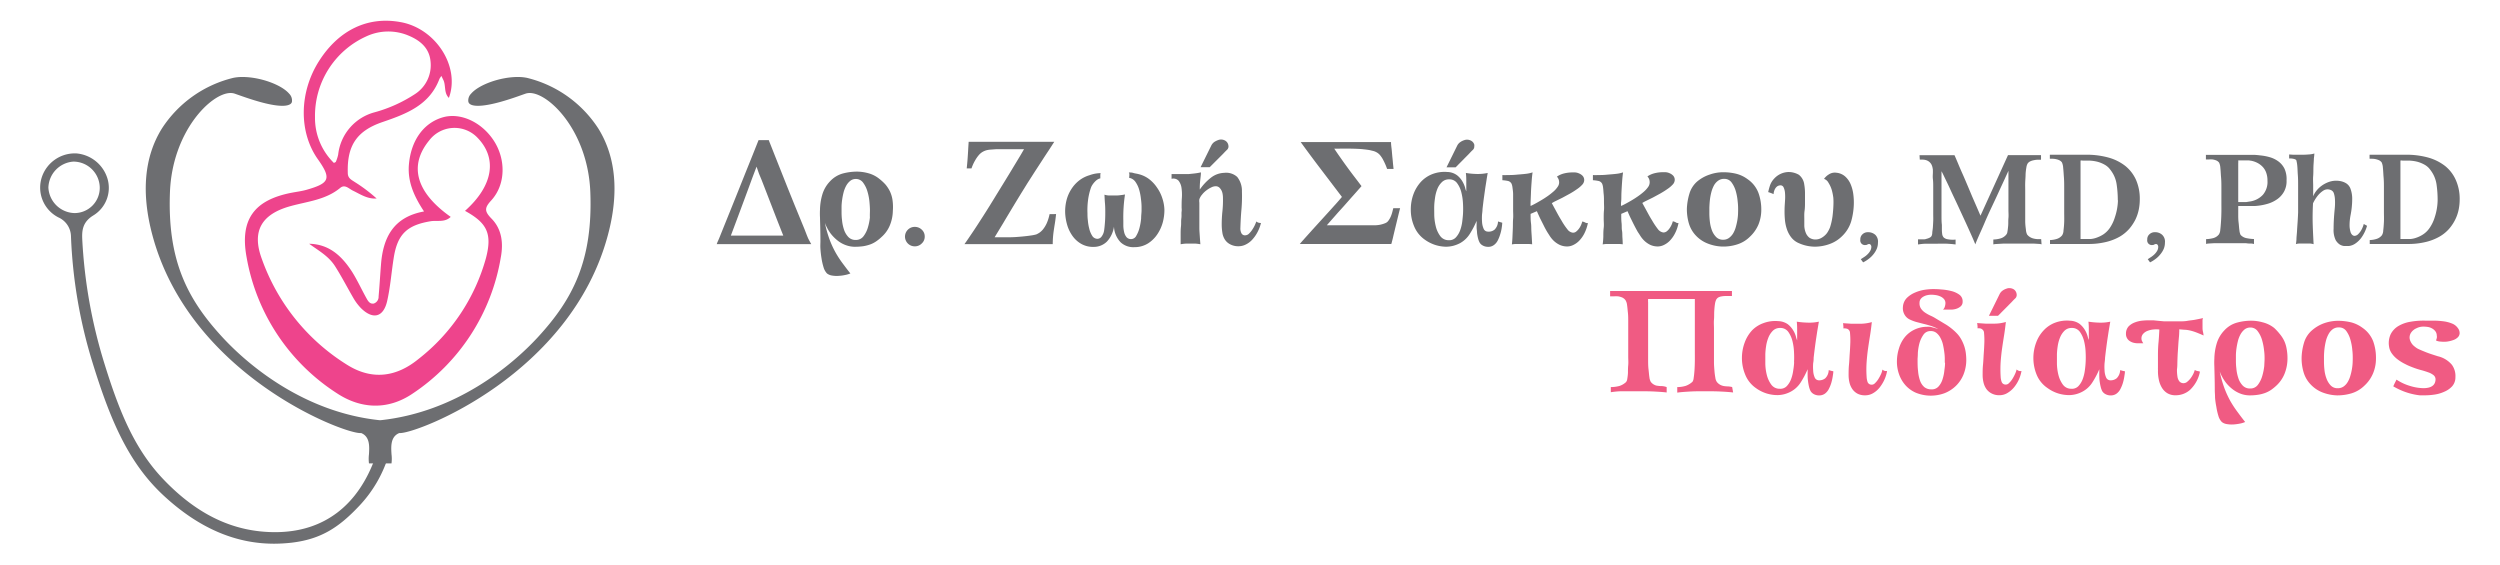 <svg id="Layer_1" data-name="Layer 1" xmlns="http://www.w3.org/2000/svg" viewBox="0 0 465 105"><defs><style>.cls-1,.cls-4{fill:#6d6e71;}.cls-2{fill:#f05b83;}.cls-3{fill:#ee448c;}.cls-3,.cls-4{fill-rule:evenodd;}</style></defs><title>logo</title><path class="cls-1" d="M150.89,45.41H133.31c0-.08.17-.43.42-1l.92-2.29q.56-1.4,1.26-3.12t1.41-3.51c.47-1.19.93-2.35,1.39-3.48s.86-2.13,1.21-3,.74-1.87,1.17-2.94H143c0,.08.15.39.35.91s.46,1.18.79,2,.68,1.74,1.1,2.77.84,2.1,1.27,3.2.88,2.2,1.33,3.3.87,2.13,1.26,3.07.74,1.78,1,2.5S150.72,45.06,150.89,45.41Zm-5.2-1.59s-.14-.31-.36-.9-.51-1.31-.86-2.19-.72-1.86-1.13-2.92-.79-2.06-1.16-3-.68-1.79-1-2.49L140.72,31c-.29.75-.55,1.42-.76,2s-.47,1.3-.76,2.07-.57,1.56-.87,2.35-.58,1.58-.87,2.34l-.77,2.06c-.22.61-.47,1.27-.75,2Z"/><path class="cls-1" d="M166.07,39.22a7.51,7.51,0,0,1-.56,2.7A5.82,5.82,0,0,1,164,44.05a7.62,7.62,0,0,1-1,.82,5,5,0,0,1-1.1.58,7.69,7.69,0,0,1-1.3.34,11.49,11.49,0,0,1-1.65.11,4.93,4.93,0,0,1-1.5-.26,5.35,5.35,0,0,1-1.53-.8,7.59,7.59,0,0,1-1.4-1.38,8.29,8.29,0,0,1-1.09-2,21.83,21.83,0,0,0,.87,3.09,17.53,17.53,0,0,0,1.14,2.46,19.31,19.31,0,0,0,1.31,2c.46.62.93,1.24,1.42,1.85a4.68,4.68,0,0,1-.94.28,7.24,7.24,0,0,1-1.25.17,5,5,0,0,1-1.23-.06,2,2,0,0,1-.93-.39,2.76,2.76,0,0,1-.64-1.15,11.52,11.52,0,0,1-.38-1.68c-.1-.59-.16-1.18-.2-1.75s0-1,0-1.4c0-1.95-.06-3.42-.08-4.43a13.39,13.39,0,0,1,0-1.48,10.59,10.59,0,0,1,.43-2.78,6,6,0,0,1,1.44-2.47,5.12,5.12,0,0,1,2.37-1.45,10.49,10.49,0,0,1,2.65-.35,8.3,8.3,0,0,1,2.1.3,5.57,5.57,0,0,1,2.09,1.08,9,9,0,0,1,1.08,1,6.5,6.5,0,0,1,.82,1.24,5.75,5.75,0,0,1,.49,1.55A9.41,9.41,0,0,1,166.07,39.22Zm-4.26-.08q0-.6-.09-1.59a10,10,0,0,0-.38-1.95,5.1,5.1,0,0,0-.82-1.65,1.64,1.64,0,0,0-1.42-.66,1.6,1.6,0,0,0-1,.39,3,3,0,0,0-.73.91,5.34,5.34,0,0,0-.47,1.22,13,13,0,0,0-.26,1.33,10.87,10.87,0,0,0-.11,1.21c0,.37,0,.67,0,.89,0,.47,0,1,.08,1.63a8,8,0,0,0,.35,1.77,3.74,3.74,0,0,0,.8,1.41,1.83,1.83,0,0,0,1.42.58,1.73,1.73,0,0,0,1.45-.71,5,5,0,0,0,.8-1.62,10.24,10.24,0,0,0,.37-1.83C161.78,39.86,161.81,39.42,161.81,39.14Z"/><path class="cls-1" d="M172,44a1.7,1.7,0,0,1-.55,1.28,1.77,1.77,0,0,1-1.3.54,1.81,1.81,0,0,1-1.28-3.1,1.78,1.78,0,0,1,1.28-.52,1.83,1.83,0,0,1,1.3.52A1.7,1.7,0,0,1,172,44Z"/><path class="cls-1" d="M196.43,39.82c-.07.65-.14,1.23-.22,1.71s-.15.94-.21,1.35-.11.83-.14,1.23-.05.83-.05,1.3H179.39c.51-.71,1-1.45,1.51-2.2s1.14-1.73,1.9-2.91,1.66-2.63,2.68-4.31q1.41-2.28,2.37-3.86l1.54-2.55c.4-.65.75-1.26,1.08-1.83h-3.09c-.83,0-1.52,0-2.06,0l-1.24.09a4.34,4.34,0,0,0-.68.13,3.51,3.51,0,0,0-.6.26,2.78,2.78,0,0,0-.69.56,6.09,6.09,0,0,0-.71,1,7.91,7.91,0,0,0-.7,1.53h-.89c.07-.66.13-1.28.17-1.88s.08-1.13.1-1.58.06-.94.09-1.48h15.92c-.4.62-.76,1.19-1.1,1.7s-.73,1.1-1.16,1.77l-1.34,2.06-1.37,2.14-1.24,2c-.54.89-1.1,1.8-1.67,2.75s-1.09,1.81-1.56,2.61L185,44.13c1,0,1.91,0,2.75,0s1.62-.07,2.29-.13,1.25-.13,1.71-.2a6.85,6.85,0,0,0,1-.2,3.78,3.78,0,0,0,.54-.29,3.17,3.17,0,0,0,.71-.65,5.52,5.52,0,0,0,.69-1.13,8.15,8.15,0,0,0,.53-1.7Z"/><path class="cls-1" d="M216.58,39a9,9,0,0,1-.28,2.27,7.5,7.5,0,0,1-1,2.25,5.94,5.94,0,0,1-1.73,1.73,4.68,4.68,0,0,1-2.55.72,3.46,3.46,0,0,1-2.59-.91,4.52,4.52,0,0,1-1.23-2.91,5.13,5.13,0,0,1-1.3,2.77,3.45,3.45,0,0,1-2.39,1,4.46,4.46,0,0,1-2.45-.59,5.09,5.09,0,0,1-1.66-1.57,6.7,6.7,0,0,1-.95-2.09,9.37,9.37,0,0,1-.33-2.12,8.53,8.53,0,0,1,.26-2.34,6.91,6.91,0,0,1,.87-2,6.39,6.39,0,0,1,1.45-1.62,5.86,5.86,0,0,1,1.95-1,6.57,6.57,0,0,1,1-.28,7,7,0,0,1,1.07-.11,1.52,1.52,0,0,0-.06.49c0,.14,0,.3,0,.49a1.45,1.45,0,0,0-.51.2,2.43,2.43,0,0,0-.5.42,3.69,3.69,0,0,0-.43.53,2.61,2.61,0,0,0-.3.57,11.41,11.41,0,0,0-.55,2.37,14.53,14.53,0,0,0-.1,2.44c0,.32,0,.74.07,1.27a9.12,9.12,0,0,0,.26,1.55,4.36,4.36,0,0,0,.55,1.33,1.15,1.15,0,0,0,1,.56,1,1,0,0,0,.78-.47,2.43,2.43,0,0,0,.42-1c.07-.4.12-.92.17-1.57s.06-1.26.06-1.81,0-1.11-.05-1.68-.07-1.12-.1-1.68a3.26,3.26,0,0,0,.8.15c.35,0,.71,0,1.08,0s.74,0,1.09-.06a7.45,7.45,0,0,0,.85-.13,28.35,28.35,0,0,0-.31,4.91c0,.28,0,.62,0,1a6.14,6.14,0,0,0,.16,1.14,2.22,2.22,0,0,0,.45.91,1.11,1.11,0,0,0,1.81-.3,5.57,5.57,0,0,0,.59-1.46,11,11,0,0,0,.3-1.73c0-.59.08-1.08.08-1.48v-.65q0-.68-.12-1.56a9.59,9.59,0,0,0-.34-1.71,4.87,4.87,0,0,0-.69-1.43,1.83,1.83,0,0,0-1.17-.74,3.1,3.1,0,0,0,.05-.54.67.67,0,0,0-.1-.45c.29,0,.58,0,.84.09s.57.11.9.2a5.29,5.29,0,0,1,2,.92,6.58,6.58,0,0,1,1.49,1.58,7.24,7.24,0,0,1,1,2A7.58,7.58,0,0,1,216.58,39Z"/><path class="cls-1" d="M234.54,41.48a7.42,7.42,0,0,1-.71,1.82,6.43,6.43,0,0,1-1,1.37,4,4,0,0,1-1.18.84,2.94,2.94,0,0,1-1.22.29,3.16,3.16,0,0,1-1.64-.37,2.53,2.53,0,0,1-1-.93,3.29,3.29,0,0,1-.44-1.29,9.81,9.81,0,0,1-.11-1.42,23.07,23.07,0,0,1,.13-2.49,19.39,19.39,0,0,0,.1-2.53,3.77,3.77,0,0,0-.05-.6,2.53,2.53,0,0,0-.2-.7,2.06,2.06,0,0,0-.42-.58,1,1,0,0,0-.7-.25,1.9,1.9,0,0,0-.81.22,4.85,4.85,0,0,0-.91.56,4.12,4.12,0,0,0-.79.77,2.61,2.61,0,0,0-.51.87,2.28,2.28,0,0,0,0,.64c0,.33,0,.75,0,1.26v3.46c0,.5.05,1,.08,1.5s.07,1,.11,1.51a8.26,8.26,0,0,0-.93-.12c-.37,0-.75,0-1.13,0h-.61a8.39,8.39,0,0,0-1,.12c0-.07,0-.27,0-.59s0-.73,0-1.2,0-1,.06-1.51,0-1,.07-1.52,0-.9.05-1.26,0-.61,0-.73c0-.57,0-1.19.05-1.86a8.88,8.88,0,0,0-.07-1.82,2.79,2.79,0,0,0-.54-1.32,1.32,1.32,0,0,0-1.31-.36c0-.09,0-.17,0-.25a1.34,1.34,0,0,0,0-.19,1.56,1.56,0,0,0,0-.2,2.4,2.4,0,0,0,0-.24h3.15l1.06-.11a11.63,11.63,0,0,0,1.25-.21c0,.51-.08,1-.14,1.58a12.62,12.62,0,0,0-.07,1.62A9.86,9.86,0,0,1,225.3,33a4.22,4.22,0,0,1,2.4-.85,3.05,3.05,0,0,1,2.42.76A4.14,4.14,0,0,1,231,35.6a28.53,28.53,0,0,1-.09,3.36c-.1,1.07-.16,2.22-.2,3.46a1.93,1.93,0,0,0,.19.95.72.72,0,0,0,.7.4,1.05,1.05,0,0,0,.74-.34,4,4,0,0,0,.62-.77,6,6,0,0,0,.47-.85c.13-.29.21-.5.25-.62a1.13,1.13,0,0,0,.44.24A2.37,2.37,0,0,0,234.54,41.48Zm-6.06-14.43a.86.86,0,0,1-.24.8c-.22.21-.43.42-.64.65L225,31.1h-1.69l2-4.05a1.84,1.84,0,0,1,.53-.63,3.51,3.51,0,0,1,.8-.39,1.44,1.44,0,0,1,.49-.08,1.51,1.51,0,0,1,.82.25A1.21,1.21,0,0,1,228.48,27.05Z"/><path class="cls-1" d="M260.42,38.72c-.17.66-.31,1.24-.43,1.73s-.24,1-.39,1.61l-.39,1.62q-.16.74-.3,1.23a3.41,3.41,0,0,1-.13.47h-1.59l-1.08,0H241.77c.14-.18.41-.49.81-.94l1.4-1.56L245.69,41l1.7-1.87c.54-.6,1-1.11,1.41-1.57l.8-.93-3.87-5.09c-1.35-1.77-2.62-3.48-3.8-5.11h16.8c0,.48.07.91.11,1.27s.07.76.11,1.2.09.83.12,1.21.08.81.13,1.31H258a11.14,11.14,0,0,0-.67-1.56,5,5,0,0,0-.64-1,2.33,2.33,0,0,0-.63-.52,2.85,2.85,0,0,0-.56-.24l-.7-.17c-.3-.06-.72-.11-1.26-.17s-1.25-.09-2.12-.11-2,0-3.25,0q.67,1,1.38,2c.46.66.92,1.29,1.36,1.89s.86,1.15,1.26,1.67.76,1,1.07,1.41l-.66.75-1.19,1.34-1.43,1.62c-.5.56-1,1.09-1.42,1.58l-1.14,1.29-.61.7H252c1.47,0,2.68,0,3.63,0a5.11,5.11,0,0,0,2.09-.42,1.3,1.3,0,0,0,.57-.5,4,4,0,0,0,.41-.74,6.28,6.28,0,0,0,.27-.8l.18-.72Z"/><path class="cls-1" d="M279.42,41.43a8.9,8.9,0,0,1-.11,1,7.46,7.46,0,0,1-.28,1.18,6.55,6.55,0,0,1-.45,1.12,2.36,2.36,0,0,1-.69.83,1.79,1.79,0,0,1-.7.32,2.22,2.22,0,0,1-.77,0,1.91,1.91,0,0,1-.7-.26,1.39,1.39,0,0,1-.51-.51,3.52,3.52,0,0,1-.3-.8,7.94,7.94,0,0,1-.18-1c0-.33-.07-.64-.08-.95s0-.58,0-.81v-.47a16.05,16.05,0,0,1-1.31,2.49,5,5,0,0,1-1.76,1.65,6,6,0,0,1-1.25.49,5.55,5.55,0,0,1-1.43.18,7.1,7.1,0,0,1-1.88-.31,7,7,0,0,1-2-1,5.62,5.62,0,0,1-2-2.51,7.81,7.81,0,0,1-.61-3.19,8.22,8.22,0,0,1,.53-2.86,7,7,0,0,1,1.39-2.24,5.8,5.8,0,0,1,2.12-1.41,6.32,6.32,0,0,1,2.75-.38,3.16,3.16,0,0,1,1.8.6,4,4,0,0,1,1,1.14,5.2,5.2,0,0,1,.51,1.17,3.25,3.25,0,0,0,.22.68V34c0-.63,0-1.24-.08-1.83a14.17,14.17,0,0,0,2.06.19,8.82,8.82,0,0,0,2-.19c-.07.42-.15.89-.23,1.42s-.18,1.09-.26,1.68-.17,1.19-.25,1.79-.15,1.22-.22,1.82q0,.32-.09,1a10.52,10.52,0,0,0,0,1.38,3.65,3.65,0,0,0,.28,1.25.85.85,0,0,0,.8.57A1.7,1.7,0,0,0,278,42.7a2.22,2.22,0,0,0,.63-1.51c.16.06.32.1.5.15Zm-7.3-1.69a17,17,0,0,0,0-1.78,10.42,10.42,0,0,0-.29-2.1,4.82,4.82,0,0,0-.78-1.75,1.74,1.74,0,0,0-1.52-.75,1.82,1.82,0,0,0-1.36.54,3.61,3.61,0,0,0-.84,1.29,6.92,6.92,0,0,0-.41,1.58c-.08.56-.13,1-.15,1.46s0,1.06,0,1.78a9.93,9.93,0,0,0,.29,2.11,5,5,0,0,0,.82,1.78,1.92,1.92,0,0,0,1.57.78,1.67,1.67,0,0,0,1.34-.52,3.94,3.94,0,0,0,.8-1.33,7.27,7.27,0,0,0,.39-1.64C272.05,40.62,272.1,40.14,272.12,39.74Zm2.08-12.67a.87.87,0,0,1-.25.81c-.22.2-.43.42-.64.65l-2.57,2.6h-1.69l2-4.06a1.72,1.72,0,0,1,.54-.62,2.65,2.65,0,0,1,.79-.39,1.44,1.44,0,0,1,.49-.08,1.56,1.56,0,0,1,.85.25,1.19,1.19,0,0,1,.53.84Z"/><path class="cls-1" d="M295.35,41.48a7.39,7.39,0,0,1-.69,2,5.6,5.6,0,0,1-1,1.37,3.85,3.85,0,0,1-1.1.75,2.58,2.58,0,0,1-1,.24,3.29,3.29,0,0,1-1.47-.3,4.3,4.3,0,0,1-1.06-.72,5,5,0,0,1-.74-.88l-.5-.78c-.25-.42-.48-.85-.7-1.3l-.63-1.25c-.21-.45-.41-.89-.6-1.33l-1.17.5c0,.62,0,1.18.07,1.69s.05,1,.07,1.41.06.87.08,1.28.05.83.07,1.28a6.25,6.25,0,0,0-.8-.06H283l-1.08,0a5.25,5.25,0,0,0-.71.08c.05-.43.09-.91.11-1.44s.05-1.08.07-1.64,0-1.13.05-1.69,0-1.09,0-1.57,0-1,0-1.53,0-1,0-1.44-.06-.85-.11-1.2a2.79,2.79,0,0,0-.17-.75,1,1,0,0,0-.72-.55,7.49,7.49,0,0,0-1-.13,2.4,2.4,0,0,0,0-.24,1.85,1.85,0,0,0,0-.23,2,2,0,0,0,0-.23,2.34,2.34,0,0,0,0-.26,7.36,7.36,0,0,0,.91,0c.48,0,1,0,1.63-.06s1.18-.09,1.75-.16a5.92,5.92,0,0,0,1.33-.28c-.07.46-.13,1.05-.18,1.75s-.1,1.39-.12,2-.05,1.24-.07,1.72,0,.75,0,.78c.38-.17.82-.4,1.31-.68s1-.57,1.47-.89a11.79,11.79,0,0,0,1.34-1,4.41,4.41,0,0,0,.92-1A1.44,1.44,0,0,0,290,34a1.85,1.85,0,0,0-.09-.62,2.07,2.07,0,0,0-.32-.53,4,4,0,0,1,1.32-.59,6.36,6.36,0,0,1,1.54-.19l.49,0a2.05,2.05,0,0,1,.74.18,1.92,1.92,0,0,1,.68.45,1.14,1.14,0,0,1,.3.85,1.3,1.3,0,0,1-.38.82,5.44,5.44,0,0,1-1,.84,13.94,13.94,0,0,1-1.3.82l-1.38.75-1.2.59a6.86,6.86,0,0,0-.76.42l.57,1.06.57,1.05c.21.38.43.75.65,1.11a12.78,12.78,0,0,0,1.11,1.65,1.48,1.48,0,0,0,1,.62.93.93,0,0,0,.67-.24,2.92,2.92,0,0,0,.55-.61,3.7,3.7,0,0,0,.37-.71,3.22,3.22,0,0,0,.17-.52,1.8,1.8,0,0,1,.51.17A.76.76,0,0,0,295.35,41.48Z"/><path class="cls-1" d="M312.2,41.48a6.78,6.78,0,0,1-.69,2,5.58,5.58,0,0,1-1,1.37,3.85,3.85,0,0,1-1.1.75,2.63,2.63,0,0,1-1,.24,3.32,3.32,0,0,1-1.47-.3,4.43,4.43,0,0,1-1.05-.72,5,5,0,0,1-.74-.88q-.3-.48-.51-.78c-.24-.42-.47-.85-.7-1.3s-.43-.87-.62-1.25-.41-.89-.6-1.33l-1.17.5c0,.62,0,1.18.06,1.69s0,1,.08,1.41.05.87.08,1.28.05.83.06,1.28a5.91,5.91,0,0,0-.79-.06H299.9l-1.08,0a5.24,5.24,0,0,0-.72.08,14.42,14.42,0,0,0,.12-1.44c0-.53,0-1.08.07-1.64s0-1.13,0-1.69,0-1.09.05-1.57,0-1,0-1.53,0-1-.05-1.44-.06-.85-.11-1.2a2.79,2.79,0,0,0-.17-.75,1,1,0,0,0-.73-.55,7.14,7.14,0,0,0-1-.13,2.24,2.24,0,0,0,0-.24,2,2,0,0,0,0-.23c0-.06,0-.14,0-.23a2.3,2.3,0,0,0,0-.26,7.36,7.36,0,0,0,.91,0c.48,0,1,0,1.62-.06s1.19-.09,1.76-.16a5.81,5.81,0,0,0,1.32-.28c-.07.46-.13,1.05-.18,1.75s-.09,1.39-.12,2,0,1.24-.06,1.72,0,.75,0,.78c.38-.17.82-.4,1.32-.68s1-.57,1.47-.89a12.75,12.75,0,0,0,1.34-1,4.92,4.92,0,0,0,.92-1,1.53,1.53,0,0,0,.26-.78,1.85,1.85,0,0,0-.09-.62,1.88,1.88,0,0,0-.33-.53,4.16,4.16,0,0,1,1.33-.59,6.3,6.3,0,0,1,1.54-.19l.49,0a2.05,2.05,0,0,1,.74.18,2,2,0,0,1,.68.45,1.14,1.14,0,0,1,.3.85,1.3,1.3,0,0,1-.38.82,5.44,5.44,0,0,1-1,.84c-.39.28-.83.55-1.3.82l-1.38.75-1.2.59a7.24,7.24,0,0,0-.77.42l.58,1.06.57,1.05c.21.38.42.75.65,1.11a14.06,14.06,0,0,0,1.1,1.65,1.53,1.53,0,0,0,1,.62,1,1,0,0,0,.68-.24,2.63,2.63,0,0,0,.54-.61,3.76,3.76,0,0,0,.38-.71,3.22,3.22,0,0,0,.17-.52,2,2,0,0,1,.51.17A.73.73,0,0,0,312.2,41.48Z"/><path class="cls-1" d="M327.6,39a7.3,7.3,0,0,1-.53,2.77,6.69,6.69,0,0,1-1.63,2.3,5.76,5.76,0,0,1-2.35,1.4,8.49,8.49,0,0,1-2.74.39,8.06,8.06,0,0,1-2.68-.55,6,6,0,0,1-2.27-1.53,5.61,5.61,0,0,1-1.3-2.33,9.57,9.57,0,0,1-.34-2.66,11.14,11.14,0,0,1,.46-2.73,4.81,4.81,0,0,1,1.42-2.27A7,7,0,0,1,318,32.47a7.49,7.49,0,0,1,2.7-.43,9.87,9.87,0,0,1,2.32.3,6.1,6.1,0,0,1,2.05,1,5.43,5.43,0,0,1,2,2.54A9,9,0,0,1,327.6,39Zm-4.31.05c0-.4,0-.92-.08-1.56a10.13,10.13,0,0,0-.34-1.89,5.1,5.1,0,0,0-.76-1.61,1.62,1.62,0,0,0-1.32-.72,1.85,1.85,0,0,0-1.2.33,2.68,2.68,0,0,0-.81.92,5.86,5.86,0,0,0-.49,1.3,10.65,10.65,0,0,0-.26,1.46q-.07.72-.09,1.38c0,.43,0,.8,0,1.09a13.64,13.64,0,0,0,.09,1.43,7.06,7.06,0,0,0,.36,1.59,3.53,3.53,0,0,0,.78,1.28,1.73,1.73,0,0,0,1.32.54,1.82,1.82,0,0,0,1.1-.33,3,3,0,0,0,.77-.84,4.82,4.82,0,0,0,.49-1.16,12.43,12.43,0,0,0,.29-1.25,10.22,10.22,0,0,0,.13-1.14C323.28,39.55,323.29,39.28,323.29,39.09Z"/><path class="cls-1" d="M344.81,38a13,13,0,0,1-.49,3.17,6.33,6.33,0,0,1-1.67,2.73,6.25,6.25,0,0,1-2.29,1.47,8.14,8.14,0,0,1-2.65.51,7.35,7.35,0,0,1-3.12-.65,3.54,3.54,0,0,1-1.42-1.08,5.12,5.12,0,0,1-.82-1.55,7.58,7.58,0,0,1-.36-1.79,16.11,16.11,0,0,1-.06-1.82c0-.52.05-1.06.08-1.62a9.15,9.15,0,0,0,0-1.49,2.92,2.92,0,0,0-.28-1.07.63.63,0,0,0-.72-.32,1,1,0,0,0-.52.23,1.58,1.58,0,0,0-.34.43,2,2,0,0,0-.19.5,1.5,1.5,0,0,0-.07.45c-.07,0-.17-.07-.29-.12l-.35-.13-.28-.1-.09,0a12.37,12.37,0,0,1,.32-1.2,3.57,3.57,0,0,1,.79-1.32A3.75,3.75,0,0,1,332.53,32a3.81,3.81,0,0,1,2.06.51,2.7,2.7,0,0,1,1,1.8,9.71,9.71,0,0,1,.14,1.51c0,.56,0,1.12,0,1.69s0,1.14-.08,1.69-.05,1.06-.05,1.51,0,.83,0,1.29a3.87,3.87,0,0,0,.26,1.26,2.2,2.2,0,0,0,.67.94,2,2,0,0,0,1.29.34,2.17,2.17,0,0,0,.87-.24,3.19,3.19,0,0,0,.74-.52,2.78,2.78,0,0,0,.57-.71,5.33,5.33,0,0,0,.39-.8,11.8,11.8,0,0,0,.46-2.05c.09-.73.15-1.46.17-2.19A11,11,0,0,0,341,36.8a10,10,0,0,0-.3-1.5A5.38,5.38,0,0,0,340.1,34a1.49,1.49,0,0,0-.83-.73,3,3,0,0,1,.91-.84,2,2,0,0,1,1.4-.3,2.86,2.86,0,0,1,1.67.74,4.09,4.09,0,0,1,1,1.47,7.23,7.23,0,0,1,.47,1.83A11.47,11.47,0,0,1,344.81,38Z"/><path class="cls-1" d="M349.3,45.13a3,3,0,0,1-.24,1.19,4.34,4.34,0,0,1-.62,1,4.9,4.9,0,0,1-.9.86,5.94,5.94,0,0,1-1,.62l-.43-.59.66-.43a3.44,3.44,0,0,0,.62-.51,2.63,2.63,0,0,0,.48-.63,1.5,1.5,0,0,0,.2-.75.56.56,0,0,0-.12-.34.33.33,0,0,0-.29-.16.57.57,0,0,0-.32.09.57.57,0,0,1-.32.09.86.86,0,0,1-1-1,1.25,1.25,0,0,1,.41-1,1.4,1.4,0,0,1,1-.38,2,2,0,0,1,1.38.49A1.77,1.77,0,0,1,349.3,45.13Z"/><path class="cls-1" d="M379.73,45.45a1.82,1.82,0,0,0-.47-.08l-.95-.06-1.2,0-1.19,0h-2.1l-1.19,0-1.2.07a3.09,3.09,0,0,0-.67.08v-.91a5.2,5.2,0,0,0,1.32-.2,2.15,2.15,0,0,0,1.05-.67,1,1,0,0,0,.25-.58c.06-.31.1-.68.14-1.12s0-.92.05-1.42,0-1,0-1.44,0-.83,0-1.16,0-.54,0-.65,0-.37,0-.78,0-.88,0-1.38V33.94c0-.4,0-.75,0-1.07s0-.75,0-1.1c-.1.23-.32.69-.63,1.38s-.7,1.5-1.12,2.43-.88,1.9-1.37,2.94-.93,2-1.35,3-.78,1.76-1.09,2.47-.51,1.2-.6,1.46c-.13-.32-.35-.86-.69-1.62s-.72-1.62-1.17-2.59l-1.41-3.05c-.49-1.06-.95-2-1.38-2.95s-.79-1.66-1.09-2.29-.48-1-.55-1.09v.37c0,.24,0,.55,0,.94s0,.82,0,1.29,0,.93,0,1.38,0,.88,0,1.28v1.57c0,.39,0,.88,0,1.45s0,1.14.07,1.69c0,.15,0,.29,0,.42v.37a6.41,6.41,0,0,0,.06.93,1.14,1.14,0,0,0,.31.65,1.51,1.51,0,0,0,.76.31,4.89,4.89,0,0,0,1.42.05v.23c0,.13,0,.28,0,.44s0,.24,0,.24c-.46-.06-1-.11-1.62-.14s-1.26,0-1.91,0-1.28,0-1.89,0-1.13.08-1.57.14V45.2c0-.16,0-.32,0-.45s0-.22,0-.23h.35l.56,0c.22,0,.43,0,.64-.09a2.75,2.75,0,0,0,.59-.21.83.83,0,0,0,.39-.34,1.62,1.62,0,0,0,.12-.52c0-.28.08-.61.11-1s.05-.8.07-1.24,0-.87,0-1.27,0-.76,0-1.07,0-.52,0-.65,0-.25,0-.58,0-.72,0-1.18,0-1,0-1.51,0-1.06-.06-1.55,0-.91,0-1.28,0-.6-.05-.72a2.15,2.15,0,0,0-.27-.8,1.77,1.77,0,0,0-.48-.5,1.8,1.8,0,0,0-.57-.25,2.24,2.24,0,0,0-.55-.07h-.52l-.05-.82,6.51,0c.29.66.54,1.25.76,1.78s.48,1.13.78,1.8.59,1.37.89,2.07l.87,2.07.78,1.79.75,1.74,5.12-11.27,1.61,0c.46,0,1,0,1.48,0l1.46,0h1.59l0,.86-.65,0a4.08,4.08,0,0,0-.69.09,2.65,2.65,0,0,0-.64.2,1.29,1.29,0,0,0-.48.37,1.9,1.9,0,0,0-.26.75,9.92,9.92,0,0,0-.15,1.26c0,.48-.05,1-.07,1.53s0,1,0,1.51,0,.88,0,1.22,0,.55,0,.64v.64c0,.38,0,.87,0,1.46s0,1.18,0,1.76.07,1.11.13,1.57a2.45,2.45,0,0,0,.22.9,2,2,0,0,0,.56.5,2.27,2.27,0,0,0,.65.26,4,4,0,0,0,.71.11l.7,0Z"/><path class="cls-1" d="M398,37.17a9.32,9.32,0,0,1-.18,1.77,8,8,0,0,1-.61,1.85,8.51,8.51,0,0,1-1.15,1.75A7.33,7.33,0,0,1,394.3,44a9.69,9.69,0,0,1-2.54,1,13.68,13.68,0,0,1-3.38.38H381.3l0-.73a4.55,4.55,0,0,0,1.26-.21,2,2,0,0,0,1-.68,1.72,1.72,0,0,0,.25-.88c.06-.47.11-1,.13-1.61s0-1.21,0-1.82,0-1.12,0-1.51v-1.3c0-.43,0-1,0-1.64s0-1.34-.05-2-.08-1.27-.14-1.79a2.8,2.8,0,0,0-.23-1,1.24,1.24,0,0,0-.5-.41,2.5,2.5,0,0,0-.62-.2,2.83,2.83,0,0,0-.63-.07h-.5v-.75l6.78,0a15,15,0,0,1,4.1.52,8.94,8.94,0,0,1,3.15,1.56,7,7,0,0,1,2,2.6A8.77,8.77,0,0,1,398,37.17Zm-4.09.09a20.16,20.16,0,0,0-.22-3,5.59,5.59,0,0,0-1-2.46,6.45,6.45,0,0,0-.42-.54,3.3,3.3,0,0,0-.81-.63,5.72,5.72,0,0,0-1.32-.54,7.41,7.41,0,0,0-2-.22q-.45,0-.78,0a.78.78,0,0,0-.38,0v.61c0,.21,0,.45,0,.73s0,.58,0,.93c0,.68,0,1.46,0,2.33s0,1.78,0,2.7,0,1.8,0,2.68,0,1.64,0,2.33,0,1.56,0,2.27c0,0,.14,0,.46,0l1,0,.49,0a4.29,4.29,0,0,0,1-.23,5.83,5.83,0,0,0,1.27-.61,4.51,4.51,0,0,0,1.24-1.23,7.38,7.38,0,0,0,.94-2A10.73,10.73,0,0,0,393.94,37.26Z"/><path class="cls-1" d="M402.68,45.13a3,3,0,0,1-.24,1.19,4.07,4.07,0,0,1-.63,1,4.6,4.6,0,0,1-.9.86,5.87,5.87,0,0,1-1,.62l-.43-.59.66-.43a4.31,4.31,0,0,0,.62-.51,2.92,2.92,0,0,0,.48-.63,1.49,1.49,0,0,0,.19-.75.62.62,0,0,0-.11-.34.35.35,0,0,0-.3-.16.59.59,0,0,0-.32.09.54.54,0,0,1-.31.09.86.86,0,0,1-1-1,1.22,1.22,0,0,1,.41-1,1.4,1.4,0,0,1,1-.38,1.92,1.92,0,0,1,1.37.49A1.74,1.74,0,0,1,402.68,45.13Z"/><path class="cls-1" d="M425.3,33.55a4,4,0,0,1-.47,2.09,4.2,4.2,0,0,1-1.31,1.44,6,6,0,0,1-1.86.86,10.36,10.36,0,0,1-2.17.37l-.71,0-.8,0h-1.67v.37c0,.29,0,.69,0,1.19s0,1,.07,1.54.08,1,.15,1.42a2.48,2.48,0,0,0,.22.86,2,2,0,0,0,1.12.61,8.23,8.23,0,0,0,1.37.16l0,.93a2.12,2.12,0,0,0-.51-.09c-.29,0-.63,0-1-.07l-1.38,0h-3.07l-1.38,0-1,.06a2.74,2.74,0,0,0-.57.08l0-.89a6,6,0,0,0,1.33-.19,2,2,0,0,0,1.05-.68,1.72,1.72,0,0,0,.26-.85c.06-.46.1-1,.14-1.58s.06-1.19.07-1.79,0-1.09,0-1.46v-1.3c0-.41,0-1,0-1.62s0-1.32-.06-2-.07-1.23-.13-1.75a2.72,2.72,0,0,0-.23-1,1.3,1.3,0,0,0-.52-.41,3.11,3.11,0,0,0-.68-.19,3.16,3.16,0,0,0-.68,0h-.58l0-.86h7.07c.56,0,1.1,0,1.61,0s1,.05,1.37.1a9.54,9.54,0,0,1,1.9.36,5,5,0,0,1,1.58.8,3.74,3.74,0,0,1,1.1,1.35A4.66,4.66,0,0,1,425.3,33.55Zm-3.55.06a4.28,4.28,0,0,0-.23-1.47,3.07,3.07,0,0,0-.64-1.08,3.71,3.71,0,0,0-.94-.73,4.52,4.52,0,0,0-1.15-.42l-.46-.07-.42,0-.6,0-1,0a3.5,3.5,0,0,1,0,.57v1.44c0,.56,0,1.18,0,1.86s0,1.3,0,1.88v1.42c0,.21,0,.4,0,.57h1.17l.34,0,.56-.09a4.08,4.08,0,0,0,2.52-1.26A3.68,3.68,0,0,0,421.75,33.61Z"/><path class="cls-1" d="M440.27,42a7.05,7.05,0,0,1-1.1,2.27A4.57,4.57,0,0,1,438,45.36a2.66,2.66,0,0,1-1.06.39c-.31,0-.52,0-.62,0l-.39,0a2,2,0,0,1-.48-.14,1.68,1.68,0,0,1-.51-.33,2.7,2.7,0,0,1-.49-.59,4.34,4.34,0,0,1-.4-2.15c0-1,.06-2.23.2-3.61a11.33,11.33,0,0,0,.05-1.87,4.41,4.41,0,0,0-.19-1.07,1,1,0,0,0-.34-.51,1.16,1.16,0,0,0-.39-.19,1.45,1.45,0,0,0-1.25.17,4.51,4.51,0,0,0-1,.9,7.13,7.13,0,0,0-.91,1.46c-.08,1.5-.09,2.86-.05,4.07s.1,2.39.16,3.53a3.14,3.14,0,0,0-.62-.12c-.32,0-.65,0-1,0l-1,0a2.41,2.41,0,0,0-.67.1,8.83,8.83,0,0,0,.1-.88c0-.46.08-1,.11-1.6s.08-1.2.12-1.83.06-1.14.08-1.57q0-.4,0-1.2c0-.54,0-1.12,0-1.75s0-1.33,0-2,0-1.36-.05-2-.05-1.18-.1-1.66a5.87,5.87,0,0,0-.16-1c0-.17-.2-.28-.47-.35a2.87,2.87,0,0,0-.89-.08l0-.75.75.05c.41,0,.87,0,1.37,0s1,0,1.48-.05a4.06,4.06,0,0,0,1.09-.18q0,.27-.09.93c0,.44-.06.94-.08,1.5s0,1.16-.05,1.78,0,1.2,0,1.73,0,1,0,1.36,0,.59,0,.67a3.77,3.77,0,0,1,.52-.93,4.79,4.79,0,0,1,1-1,5.31,5.31,0,0,1,1.44-.76,4.07,4.07,0,0,1,1.87-.18,3.24,3.24,0,0,1,1.23.4,2,2,0,0,1,.86,1,5.4,5.4,0,0,1,.34,1.91,15.67,15.67,0,0,1-.31,3.09,9.91,9.91,0,0,0-.18,1.85,4.41,4.41,0,0,0,.16,1.18,1.23,1.23,0,0,0,.35.62.69.69,0,0,0,.38.17,1,1,0,0,0,.69-.3,3.24,3.24,0,0,0,.54-.67,4.19,4.19,0,0,0,.36-.74,4.15,4.15,0,0,0,.16-.5Z"/><path class="cls-1" d="M457.5,37.17a9.32,9.32,0,0,1-.18,1.77,7.6,7.6,0,0,1-.62,1.85,8.12,8.12,0,0,1-1.15,1.75A7.09,7.09,0,0,1,453.77,44a9.69,9.69,0,0,1-2.54,1,13.74,13.74,0,0,1-3.38.38h-7.08l0-.73a4.61,4.61,0,0,0,1.26-.21,2,2,0,0,0,1-.68,1.72,1.72,0,0,0,.25-.88c.06-.47.1-1,.13-1.61s0-1.21,0-1.82,0-1.12,0-1.51v-1.3c0-.43,0-1,0-1.64s0-1.34-.06-2-.07-1.27-.13-1.79a2.8,2.8,0,0,0-.23-1,1.31,1.31,0,0,0-.5-.41,3.3,3.3,0,0,0-1.25-.27h-.5v-.75l6.78,0a15,15,0,0,1,4.1.52,9.12,9.12,0,0,1,3.15,1.56,6.91,6.91,0,0,1,2,2.6A8.61,8.61,0,0,1,457.5,37.17Zm-4.1.09a20.2,20.2,0,0,0-.21-3,5.71,5.71,0,0,0-1-2.46,6.45,6.45,0,0,0-.42-.54,3.3,3.3,0,0,0-.81-.63,5.91,5.91,0,0,0-1.32-.54,7.41,7.41,0,0,0-2-.22q-.45,0-.78,0a.78.78,0,0,0-.38,0v.61c0,.21,0,.45,0,.73s0,.58,0,.93c0,.68,0,1.46,0,2.33s0,1.78,0,2.7,0,1.8,0,2.68,0,1.64,0,2.33,0,1.56,0,2.27c0,0,.14,0,.45,0l1,0,.49,0a4.41,4.41,0,0,0,1-.23,5.56,5.56,0,0,0,1.26-.61,4.38,4.38,0,0,0,1.24-1.23,7.11,7.11,0,0,0,.95-2A10.76,10.76,0,0,0,453.4,37.26Z"/><path class="cls-2" d="M322.36,73c-.54-.07-1.27-.12-2.2-.17s-1.9-.06-2.92-.06-2,0-3,.06-1.7.11-2.27.2V72a5.57,5.57,0,0,0,1.6-.24,3.81,3.81,0,0,0,1.23-.75,1.45,1.45,0,0,0,.22-.69c.06-.38.11-.83.15-1.37s.06-1.12.07-1.77,0-1.26,0-1.87V55.61h-.65l-1.6,0h-6.44a4.08,4.08,0,0,0,0,.65c0,.32,0,.71,0,1.2s0,1,0,1.55,0,1.1,0,1.66,0,1.08,0,1.55c0,.21,0,.55,0,1s0,1,0,1.62,0,1.27,0,1.94,0,1.29.07,1.87.1,1.09.17,1.52a2.23,2.23,0,0,0,.26.86,1.93,1.93,0,0,0,1,.68,4.93,4.93,0,0,0,1.05.1A3.14,3.14,0,0,1,310,72V73c-.53-.07-1.26-.12-2.18-.17s-1.9-.06-2.94-.06-2,0-3,0-1.7.1-2.27.18V72a6.54,6.54,0,0,0,1.6-.21,3.36,3.36,0,0,0,1.21-.7,1.06,1.06,0,0,0,.25-.6,9.6,9.6,0,0,0,.13-1.13c0-.45,0-.93.05-1.45s0-1,0-1.56V64.86c0-.46,0-.85,0-1.18,0-.11,0-.35,0-.73s0-.83,0-1.35,0-1.11,0-1.72,0-1.18-.06-1.73-.09-1-.16-1.44a2.08,2.08,0,0,0-.28-.86,1.55,1.55,0,0,0-.63-.52,3.21,3.21,0,0,0-.75-.21,5.1,5.1,0,0,0-.78,0l-.71,0,0-1h22.66l0,.94h-1.1a4.19,4.19,0,0,0-.84.07,2,2,0,0,0-.6.2,1.19,1.19,0,0,0-.4.43,3,3,0,0,0-.22.81c-.06.38-.1.82-.13,1.31s0,1-.05,1.58,0,1.1,0,1.63v4.61c0,.55,0,1.12,0,1.69s.05,1.1.09,1.6.1.92.17,1.3a1.73,1.73,0,0,0,.29.77,2.1,2.1,0,0,0,.66.54,2.35,2.35,0,0,0,.65.21,5.07,5.07,0,0,0,.7.06,4.17,4.17,0,0,1,.82.12Z"/><path class="cls-2" d="M341,69.06c0,.28-.06.61-.12,1a8.82,8.82,0,0,1-.27,1.19,6.57,6.57,0,0,1-.46,1.12,2.46,2.46,0,0,1-.69.83,1.77,1.77,0,0,1-.7.31,2.07,2.07,0,0,1-1.47-.25,1.62,1.62,0,0,1-.51-.5,3.81,3.81,0,0,1-.3-.81c-.07-.31-.13-.63-.18-1s-.07-.64-.08-1,0-.58,0-.81v-.46a16.39,16.39,0,0,1-1.31,2.48,4.94,4.94,0,0,1-1.76,1.65,5.33,5.33,0,0,1-2.54.68,7,7,0,0,1-2-.3,6.84,6.84,0,0,1-2-1,5.57,5.57,0,0,1-2-2.51,8,8,0,0,1-.61-3.18,8.18,8.18,0,0,1,.54-2.86,6.63,6.63,0,0,1,1.39-2.24A5.62,5.62,0,0,1,328,60.1a6.26,6.26,0,0,1,2.74-.37,3.27,3.27,0,0,1,1.81.59,4.25,4.25,0,0,1,1,1.15,4.57,4.57,0,0,1,.5,1.17,3.8,3.8,0,0,0,.22.67V61.65c0-.63,0-1.23-.07-1.82a15.49,15.49,0,0,0,2.05.18,8.41,8.41,0,0,0,2.06-.18l-.24,1.42c-.09.53-.17,1.09-.26,1.67s-.17,1.19-.25,1.8-.15,1.21-.22,1.82c0,.21,0,.54-.09,1a9,9,0,0,0,0,1.38,3.52,3.52,0,0,0,.27,1.25.86.86,0,0,0,.81.57,1.77,1.77,0,0,0,1.18-.39,2.2,2.2,0,0,0,.63-1.51l.5.14Zm-7.31-1.69a17,17,0,0,0,0-1.78,10.22,10.22,0,0,0-.28-2.09,5.15,5.15,0,0,0-.78-1.76,1.79,1.79,0,0,0-1.53-.74,1.85,1.85,0,0,0-1.36.53,3.77,3.77,0,0,0-.83,1.29,6.89,6.89,0,0,0-.42,1.59,12.52,12.52,0,0,0-.14,1.45c0,.47,0,1.07,0,1.78a9.17,9.17,0,0,0,.28,2.11,5.12,5.12,0,0,0,.82,1.78,1.89,1.89,0,0,0,1.58.78,1.65,1.65,0,0,0,1.34-.52,3.93,3.93,0,0,0,.79-1.32,7.41,7.41,0,0,0,.39-1.64C333.65,68.26,333.69,67.77,333.71,67.37Z"/><path class="cls-2" d="M351,69a6.81,6.81,0,0,1-.48,1.58,7.17,7.17,0,0,1-.88,1.46,4.24,4.24,0,0,1-1.21,1.07,2.85,2.85,0,0,1-1.52.42,3,3,0,0,1-1.42-.31,2.79,2.79,0,0,1-.94-.83,3.65,3.65,0,0,1-.54-1.2,5.9,5.9,0,0,1-.17-1.4c0-.59,0-1.24.07-1.93s.09-1.39.14-2.09.09-1.39.11-2.06a14.45,14.45,0,0,0-.06-1.8.82.82,0,0,0-.65-.79l-.31-.05a1.2,1.2,0,0,1-.28,0,1.67,1.67,0,0,0,0-.46,3.8,3.8,0,0,0-.06-.5l1.6.11c.53,0,1.06,0,1.6,0a8.68,8.68,0,0,0,1-.07,8.14,8.14,0,0,0,1.16-.24c-.09.8-.19,1.61-.32,2.42s-.26,1.64-.38,2.48-.21,1.7-.27,2.57a19.88,19.88,0,0,0,0,2.68,3.71,3.71,0,0,0,.18,1,.79.79,0,0,0,.76.49.81.81,0,0,0,.61-.27,3.82,3.82,0,0,0,.61-.74,7.72,7.72,0,0,0,.51-.94,3.08,3.08,0,0,0,.27-.86,1.11,1.11,0,0,0,.41.24A1.08,1.08,0,0,0,351,69Z"/><path class="cls-2" d="M365.73,67a7.32,7.32,0,0,1-.53,2.69,6.22,6.22,0,0,1-1.41,2.09,6.38,6.38,0,0,1-2.12,1.36,7.38,7.38,0,0,1-5.29-.08,5.64,5.64,0,0,1-1.95-1.39,6.11,6.11,0,0,1-1.21-2.07,7,7,0,0,1-.39-2.54,8.07,8.07,0,0,1,.37-2.23,6.18,6.18,0,0,1,1-2,5.19,5.19,0,0,1,1.73-1.44,5.5,5.5,0,0,1,2.48-.61,3.24,3.24,0,0,1,.45,0c.13,0,.28,0,.44.08l.52.13.7.21a8.63,8.63,0,0,0-1.39-.59c-.46-.14-.91-.27-1.34-.37l-1.28-.33a7.19,7.19,0,0,1-1.22-.45,2.17,2.17,0,0,1-1.05-.95,2.34,2.34,0,0,1-.3-1.37,2.62,2.62,0,0,1,.74-1.73,4.88,4.88,0,0,1,1.53-1,7.18,7.18,0,0,1,1.76-.51,11.81,11.81,0,0,1,1.44-.13c.45,0,1,0,1.65.07a10.28,10.28,0,0,1,1.87.29,4.25,4.25,0,0,1,1.52.69,1.49,1.49,0,0,1,.6,1.29,1.11,1.11,0,0,1-.31.82,2.25,2.25,0,0,1-.74.46,3.22,3.22,0,0,1-.87.19,6.62,6.62,0,0,1-.67,0l-.44,0-.62,0a1.06,1.06,0,0,0,.34-.55,2.32,2.32,0,0,0,.11-.62,1.14,1.14,0,0,0-.32-.84,2,2,0,0,0-.74-.48,3.27,3.27,0,0,0-.87-.22,5.34,5.34,0,0,0-.73-.05,3,3,0,0,0-.71.08,2.35,2.35,0,0,0-.7.26,1.61,1.61,0,0,0-.54.46,1.23,1.23,0,0,0-.21.73,1.74,1.74,0,0,0,.28,1.06,2.82,2.82,0,0,0,.76.74,7.17,7.17,0,0,0,1,.56,7.13,7.13,0,0,1,1,.53L362,60.4a10.42,10.42,0,0,1,1.89,1.52,5.23,5.23,0,0,1,.89,1.18,7.59,7.59,0,0,1,.58,1.31,7,7,0,0,1,.29,1.31A11,11,0,0,1,365.73,67Zm-4,.48c0-.16,0-.41,0-.77a8.67,8.67,0,0,0-.09-1.18c-.05-.43-.13-.88-.23-1.35a5,5,0,0,0-.46-1.28,2.93,2.93,0,0,0-.74-.95,1.64,1.64,0,0,0-1.11-.37,1.55,1.55,0,0,0-1.36.71A5.2,5.2,0,0,0,357,63.9a9.68,9.68,0,0,0-.28,1.77c0,.56-.05.94-.05,1.13,0,.78,0,1.51.09,2.2a7.17,7.17,0,0,0,.36,1.78,2.85,2.85,0,0,0,.78,1.2,2,2,0,0,0,1.31.44,1.66,1.66,0,0,0,1.37-.55,3.55,3.55,0,0,0,.75-1.38,7.63,7.63,0,0,0,.33-1.66C361.75,68.26,361.78,67.8,361.78,67.45Z"/><path class="cls-2" d="M371.89,73.51a2.94,2.94,0,0,1-1.41-.31,2.73,2.73,0,0,1-1-.83,3.45,3.45,0,0,1-.54-1.2,5.9,5.9,0,0,1-.17-1.4c0-.59,0-1.24.07-1.93s.09-1.39.14-2.09.09-1.39.11-2.06a14.45,14.45,0,0,0-.06-1.8.8.8,0,0,0-.19-.49,1.11,1.11,0,0,0-.43-.3l-.31-.05a1.29,1.29,0,0,1-.29,0,1.34,1.34,0,0,0,0-.46,2.62,2.62,0,0,0-.07-.5l1.61.11c.53,0,1.06,0,1.6,0a8.53,8.53,0,0,0,1-.07,8.78,8.78,0,0,0,1.14-.24c-.09.8-.19,1.61-.32,2.42s-.26,1.64-.38,2.48-.21,1.7-.27,2.57a21.68,21.68,0,0,0,0,2.68,3.34,3.34,0,0,0,.19,1,.77.77,0,0,0,.75.49.81.81,0,0,0,.61-.27,3.82,3.82,0,0,0,.61-.74,7.72,7.72,0,0,0,.51-.94,4.24,4.24,0,0,0,.3-.86,1.2,1.2,0,0,0,.4.25A.85.85,0,0,0,376,69a6.88,6.88,0,0,1-.48,1.57,6.49,6.49,0,0,1-.89,1.45,4.71,4.71,0,0,1-1.22,1.06A2.83,2.83,0,0,1,371.89,73.51Zm3.2-18.83a.89.89,0,0,1-.24.81c-.22.2-.43.42-.64.65l-2.58,2.6h-1.69l2-4.06a1.8,1.8,0,0,1,.53-.62,2.71,2.71,0,0,1,.8-.39,1.2,1.2,0,0,1,.49-.08,1.58,1.58,0,0,1,.82.24A1.23,1.23,0,0,1,375.09,54.68ZM376,69h0v0Z"/><path class="cls-2" d="M395.24,69.06c0,.28-.06.61-.12,1a8.82,8.82,0,0,1-.27,1.19,6.57,6.57,0,0,1-.46,1.12,2.46,2.46,0,0,1-.69.83,1.77,1.77,0,0,1-.7.31,2.07,2.07,0,0,1-1.47-.25,1.62,1.62,0,0,1-.51-.5,3.34,3.34,0,0,1-.29-.81c-.08-.31-.14-.63-.19-1s-.06-.64-.07-1,0-.58,0-.81v-.46a15.54,15.54,0,0,1-1.31,2.48,4.94,4.94,0,0,1-1.76,1.65,5.33,5.33,0,0,1-2.54.68,7,7,0,0,1-2-.3,6.79,6.79,0,0,1-2-1,5.52,5.52,0,0,1-2.05-2.51,8.22,8.22,0,0,1-.07-6,6.63,6.63,0,0,1,1.39-2.24,5.62,5.62,0,0,1,2.12-1.42,6.28,6.28,0,0,1,2.74-.37,3.27,3.27,0,0,1,1.81.59,4.25,4.25,0,0,1,1,1.15,4.57,4.57,0,0,1,.5,1.17,3.8,3.8,0,0,0,.22.67V61.65c0-.63,0-1.23-.07-1.82a15.64,15.64,0,0,0,2,.18,8.41,8.41,0,0,0,2.06-.18l-.24,1.42c-.09.53-.17,1.09-.26,1.67s-.17,1.19-.25,1.8-.15,1.21-.22,1.82q0,.31-.09,1a9,9,0,0,0,0,1.38,3.52,3.52,0,0,0,.27,1.25.87.87,0,0,0,.81.57,1.77,1.77,0,0,0,1.18-.39,2.24,2.24,0,0,0,.64-1.51l.49.14Zm-7.31-1.69a17,17,0,0,0,0-1.78,10.22,10.22,0,0,0-.28-2.09,5.15,5.15,0,0,0-.78-1.76,1.79,1.79,0,0,0-1.53-.74,1.85,1.85,0,0,0-1.36.53,3.77,3.77,0,0,0-.83,1.29,6.89,6.89,0,0,0-.42,1.59,12.52,12.52,0,0,0-.14,1.45c0,.47,0,1.07,0,1.78a9.17,9.17,0,0,0,.28,2.11,5.12,5.12,0,0,0,.82,1.78,1.89,1.89,0,0,0,1.58.78,1.65,1.65,0,0,0,1.34-.52,3.93,3.93,0,0,0,.79-1.32,7.41,7.41,0,0,0,.39-1.64C387.87,68.26,387.91,67.77,387.93,67.37Z"/><path class="cls-2" d="M409.87,62.4c-.54-.24-1-.43-1.37-.57a9.12,9.12,0,0,0-1-.32,6,6,0,0,0-1-.17c-.33,0-.72-.06-1.17-.08a3.11,3.11,0,0,1,0,.63c0,.39-.06.88-.11,1.46s-.08,1.21-.13,1.89-.07,1.29-.09,1.85,0,1.06-.08,1.58A7.54,7.54,0,0,0,405,70a1.86,1.86,0,0,0,.37.94,1,1,0,0,0,.91.32,1.05,1.05,0,0,0,.59-.29,3.5,3.5,0,0,0,.59-.62,5.09,5.09,0,0,0,.48-.78,3.87,3.87,0,0,0,.29-.76,1.37,1.37,0,0,0,.55.21,1.7,1.7,0,0,1,.41.11,6.34,6.34,0,0,1-1.85,3.39,4,4,0,0,1-2.68,1,2.92,2.92,0,0,1-1.53-.38,3,3,0,0,1-1-1,4.65,4.65,0,0,1-.57-1.43,7.63,7.63,0,0,1-.18-1.67,2.91,2.91,0,0,0,0-.31,2.48,2.48,0,0,1,0-.29c0-.1,0-.23,0-.37s0-.34,0-.59v-.58c0-.22,0-.48,0-.77q0-1.49.12-2.61c.06-.76.11-1.5.14-2.23a4.91,4.91,0,0,0-1.15,0,3.9,3.9,0,0,0-1.07.26,2.06,2.06,0,0,0-.79.54,1.25,1.25,0,0,0-.32.85,1.15,1.15,0,0,0,.08.44,3.46,3.46,0,0,0,.26.47h-.15l-.3,0-.33,0h-.26a3.3,3.3,0,0,1-.73-.09,2.24,2.24,0,0,1-.71-.3,1.52,1.52,0,0,1-.53-.54,1.55,1.55,0,0,1-.21-.83,2,2,0,0,1,.49-1.38A3.14,3.14,0,0,1,397,60a5.49,5.49,0,0,1,1.38-.35,12,12,0,0,1,1.24-.07l.92,0,1,.1,1,.09c.34,0,.65,0,.92,0,.66,0,1.27,0,1.81,0s1.07,0,1.56-.09,1-.12,1.45-.21,1-.19,1.48-.31a1.23,1.23,0,0,0-.09.54c0,.3,0,.62,0,1s0,.69.08,1S409.85,62.3,409.87,62.4Z"/><path class="cls-2" d="M425.47,66.85a7.61,7.61,0,0,1-.56,2.71,6.12,6.12,0,0,1-1.47,2.13,9.57,9.57,0,0,1-1,.82,5.46,5.46,0,0,1-1.1.57,6.85,6.85,0,0,1-1.3.34,10.12,10.12,0,0,1-1.65.12,4.93,4.93,0,0,1-1.5-.26,5.65,5.65,0,0,1-1.53-.81,7,7,0,0,1-1.4-1.38,7.91,7.91,0,0,1-1.09-2,21.07,21.07,0,0,0,.87,3.1,18,18,0,0,0,1.13,2.45,19.93,19.93,0,0,0,1.32,2c.46.63.93,1.25,1.41,1.85a4.3,4.3,0,0,1-.93.29,9.66,9.66,0,0,1-1.25.17,5.51,5.51,0,0,1-1.23-.07,1.94,1.94,0,0,1-.93-.39,2.65,2.65,0,0,1-.64-1.14,11.52,11.52,0,0,1-.38-1.68A15.55,15.55,0,0,1,412,74c0-.57-.05-1-.05-1.4,0-1.94-.06-3.42-.08-4.42a13.29,13.29,0,0,1,0-1.48,10.67,10.67,0,0,1,.43-2.79,6,6,0,0,1,1.44-2.47A5,5,0,0,1,416.11,60a10.05,10.05,0,0,1,2.65-.35,8.16,8.16,0,0,1,2.09.3A5.66,5.66,0,0,1,423,61,9.87,9.87,0,0,1,424,62.08a6.13,6.13,0,0,1,.82,1.23,5.75,5.75,0,0,1,.49,1.55A9.45,9.45,0,0,1,425.47,66.85Zm-4.26-.08c0-.4,0-.92-.09-1.58a10.84,10.84,0,0,0-.38-1.95,5,5,0,0,0-.82-1.65,1.64,1.64,0,0,0-1.42-.67,1.69,1.69,0,0,0-1.05.39,3.15,3.15,0,0,0-.73.91,5.07,5.07,0,0,0-.47,1.22,13.54,13.54,0,0,0-.26,1.33,11.08,11.08,0,0,0-.11,1.21q0,.55,0,.9c0,.47,0,1,.08,1.62a7.82,7.82,0,0,0,.35,1.77,3.6,3.6,0,0,0,.81,1.42,1.82,1.82,0,0,0,1.41.57,1.72,1.72,0,0,0,1.45-.7,5.06,5.06,0,0,0,.8-1.63,10.8,10.8,0,0,0,.37-1.83C421.18,67.49,421.21,67.05,421.21,66.77Z"/><path class="cls-2" d="M441.93,66.67a7.09,7.09,0,0,1-.54,2.77,6.48,6.48,0,0,1-1.62,2.3,5.82,5.82,0,0,1-2.36,1.41,9.08,9.08,0,0,1-2.74.39A8.31,8.31,0,0,1,432,73a6,6,0,0,1-2.26-1.54,5.46,5.46,0,0,1-1.3-2.32,9,9,0,0,1-.34-2.67,10.67,10.67,0,0,1,.45-2.73A4.83,4.83,0,0,1,430,61.47a7.07,7.07,0,0,1,2.34-1.37,8,8,0,0,1,2.71-.43,10.41,10.41,0,0,1,2.31.3,6.17,6.17,0,0,1,2.06,1,5.45,5.45,0,0,1,2,2.53A9.06,9.06,0,0,1,441.93,66.67Zm-4.32,0c0-.4,0-.92-.08-1.56a9.88,9.88,0,0,0-.34-1.88,5,5,0,0,0-.75-1.62,1.61,1.61,0,0,0-1.33-.71,1.9,1.9,0,0,0-1.2.32,2.79,2.79,0,0,0-.8.93,5.25,5.25,0,0,0-.5,1.3,12.26,12.26,0,0,0-.26,1.45q-.08.73-.09,1.38c0,.43,0,.8,0,1.09a13.48,13.48,0,0,0,.09,1.43,6.36,6.36,0,0,0,.37,1.59,3.66,3.66,0,0,0,.78,1.29,1.72,1.72,0,0,0,1.31.53,1.88,1.88,0,0,0,1.1-.32,2.75,2.75,0,0,0,.77-.85,4.65,4.65,0,0,0,.49-1.16,10.38,10.38,0,0,0,.42-2.39C437.6,67.19,437.61,66.91,437.61,66.72Z"/><path class="cls-2" d="M457.18,61.05a1.48,1.48,0,0,1,.31,1,1.15,1.15,0,0,1-.39.74,2.28,2.28,0,0,1-.87.49,5.69,5.69,0,0,1-1.1.26,5.3,5.3,0,0,1-1.12,0,2.56,2.56,0,0,1-.89-.19c0-.14.08-.29.12-.46a1.12,1.12,0,0,0,0-.48,1.34,1.34,0,0,0-.29-.83,2,2,0,0,0-.62-.51,2.32,2.32,0,0,0-.78-.26,5.54,5.54,0,0,0-.78-.06,2.85,2.85,0,0,0-1.34.32,2.29,2.29,0,0,0-1,.85,1.6,1.6,0,0,0-.21,1.19,2.47,2.47,0,0,0,.95,1.38,3.13,3.13,0,0,0,.86.52c.38.17.79.34,1.22.51s.85.31,1.25.44l.93.3a4.85,4.85,0,0,1,2.63,1.6,3.57,3.57,0,0,1,.65,2.28,2.51,2.51,0,0,1-.62,1.72,4.11,4.11,0,0,1-1.45,1,6.7,6.7,0,0,1-1.8.53,12.8,12.8,0,0,1-1.75.14c-.27,0-.62,0-1,0a11.12,11.12,0,0,1-1.4-.24,12.1,12.1,0,0,1-1.67-.52,13.23,13.23,0,0,1-1.87-.91c.12-.28.22-.49.3-.65s.18-.35.3-.6a9.29,9.29,0,0,0,2.6,1.2,8.93,8.93,0,0,0,2.37.39c1.49,0,2.25-.54,2.29-1.61a1,1,0,0,0-.37-.81,3.24,3.24,0,0,0-1-.53c-.41-.15-.85-.29-1.34-.42s-.95-.28-1.4-.45-1-.38-1.46-.63a8.51,8.51,0,0,1-1.4-.84,5,5,0,0,1-1.11-1.1,2.9,2.9,0,0,1-.56-1.33,3.91,3.91,0,0,1,.3-2.32,3.74,3.74,0,0,1,1.42-1.51,6.33,6.33,0,0,1,2.23-.8,13.68,13.68,0,0,1,2.76-.21h1.71a14.25,14.25,0,0,1,1.74.13,6.35,6.35,0,0,1,1.53.4A2.38,2.38,0,0,1,457.18,61.05Z"/><path class="cls-3" d="M81.75,14.64c-1.85,4.94-6.19,6.55-10.66,8.08-4.79,1.65-6.56,4.44-6.4,9.46,0,1,.72,1.28,1.3,1.68a29.18,29.18,0,0,1,4.06,3.06c-1.7.13-3-.78-4.45-1.48-.73-.36-1.45-1.21-2.32-.49-2.69,2.23-6.07,2.51-9.25,3.39-5.36,1.48-7.25,4.61-5.34,9.79A38.25,38.25,0,0,0,64.62,67.89c4.65,2.89,9.16,2.2,13.2-1.1A35.94,35.94,0,0,0,90.39,48c1.2-4.58.17-6.55-3.9-8.78,5.3-4.72,6.1-9.9,2.14-13.79a5.92,5.92,0,0,0-8.8.69c-3.84,4.69-2.45,9.67,4,14.22-1.1,1.08-2.51.61-3.73.81-4.35.72-6.15,2.38-6.85,6.7-.44,2.71-.63,5.48-1.24,8.15-.7,3.06-2.69,3.51-4.92,1.26a9.58,9.58,0,0,1-1.35-1.81c-1.16-2-2.19-4-3.41-5.92s-3.1-2.92-4.83-4.19c3.78.07,6.13,2.34,8,5.24,1,1.6,1.79,3.35,2.72,5,.26.46.6,1,1.3.88a1.32,1.32,0,0,0,.9-1.32c.18-2,.29-4,.45-6,.4-5,2.33-8.78,8-9.81-1.81-2.74-3.06-5.44-2.82-8.63.35-4.49,2.69-7.85,6.36-8.89,3.26-.91,7.19.9,9.44,4.36s2.24,8.13-.48,11.11c-1.26,1.37-1.28,2,0,3.33,2,2,2.26,4.63,1.79,7.2A37.9,37.9,0,0,1,76.64,73.28c-4.5,3-9.5,2.83-14-.15A37.78,37.78,0,0,1,45.86,47.8c-1.28-7,1.46-10.61,8.38-11.95.93-.18,1.88-.29,2.78-.55,4.33-1.23,4.64-2.09,2.11-5.67-3.58-5.05-3.5-12.44.2-18.26S68.44,3,74.49,4.11c6.56,1.16,11.15,8.3,9,14.1-1-1-.49-2.4-1.09-3.46-.1-.21-.2-.42-.31-.63ZM62.11,30.31c.21-.12.34-.15.36-.22a7.11,7.11,0,0,0,.43-1.33,9.19,9.19,0,0,1,6.8-7.88,26.32,26.32,0,0,0,7.47-3.37,6.39,6.39,0,0,0,2.91-6.09c-.22-2.44-1.87-3.86-4-4.76a9.69,9.69,0,0,0-8,.13,16.2,16.2,0,0,0-9.49,15A11.69,11.69,0,0,0,62.11,30.31Z"/><path class="cls-4" d="M68.63,86.19a6.78,6.78,0,0,1,0-1.7c.08-1.41.19-3.16-1.31-3.88l-.13-.06H67c-3.42,0-31.69-10.93-38.64-36.76-2.12-7.88-1.54-14.56,1.73-19.85a22,22,0,0,1,13.35-9.47,8.46,8.46,0,0,1,1.66-.15c3.27,0,7.24,1.42,8.69,3.11a1.78,1.78,0,0,1,.52,1.4c0,.21-.12.85-1.81.85-2.42,0-6.23-1.34-8.27-2.06l-.57-.2a2.45,2.45,0,0,0-.78-.12c-3.63,0-10.85,7.19-11.27,18.47-.48,12.65,3.21,19.84,9.74,26.93,4.94,5.36,15.32,14,29.28,15.46h.14c14-1.49,24.35-10.1,29.29-15.46,6.53-7.09,10.22-14.28,9.74-26.93-.42-11.28-7.64-18.47-11.27-18.47a2.45,2.45,0,0,0-.78.12l-.57.2c-2,.72-5.85,2.06-8.28,2.06-1.68,0-1.77-.64-1.8-.85a1.78,1.78,0,0,1,.52-1.4c1.44-1.69,5.42-3.11,8.68-3.11a8.57,8.57,0,0,1,1.67.15,22,22,0,0,1,13.34,9.47c3.27,5.29,3.86,12,1.74,19.85-6.95,25.84-35.22,36.76-38.64,36.76h-.15l-.14.06c-1.49.72-1.39,2.47-1.3,3.88a6.78,6.78,0,0,1,0,1.7Z"/><path class="cls-4" d="M71,80.82l-.23.89c-.25,1-.54,2.17-.93,3.27-3.11,8.78-9.36,14-18.67,14-7.6,0-14.34-3.15-20.6-9.64-5.52-5.7-8.36-12.75-11.1-21.56A94,94,0,0,1,15.3,44.54c-.07-1.58,0-3.21,2.06-4.47A6,6,0,0,0,20,33.26a6.62,6.62,0,0,0-5.86-4.73l-.35,0A6.47,6.47,0,0,0,7.87,32.7a6.22,6.22,0,0,0,3,7.74A3.93,3.93,0,0,1,13.2,43.9a91.29,91.29,0,0,0,4.05,23.67C20.59,78.39,24,86.21,30.44,92.18s13.24,8.95,20.53,8.95h0a30,30,0,0,0,3.26-.19c5.54-.65,8.88-2.9,12.63-6.89a23.76,23.76,0,0,0,5.31-9C72.77,83.31,71.25,80,71,80.82ZM9,34.89a5,5,0,0,1,4.62-4.83h.14a4.91,4.91,0,0,1,4.79,4.68,4.69,4.69,0,0,1-4.75,4.89A5,5,0,0,1,9,34.89Z"/></svg>